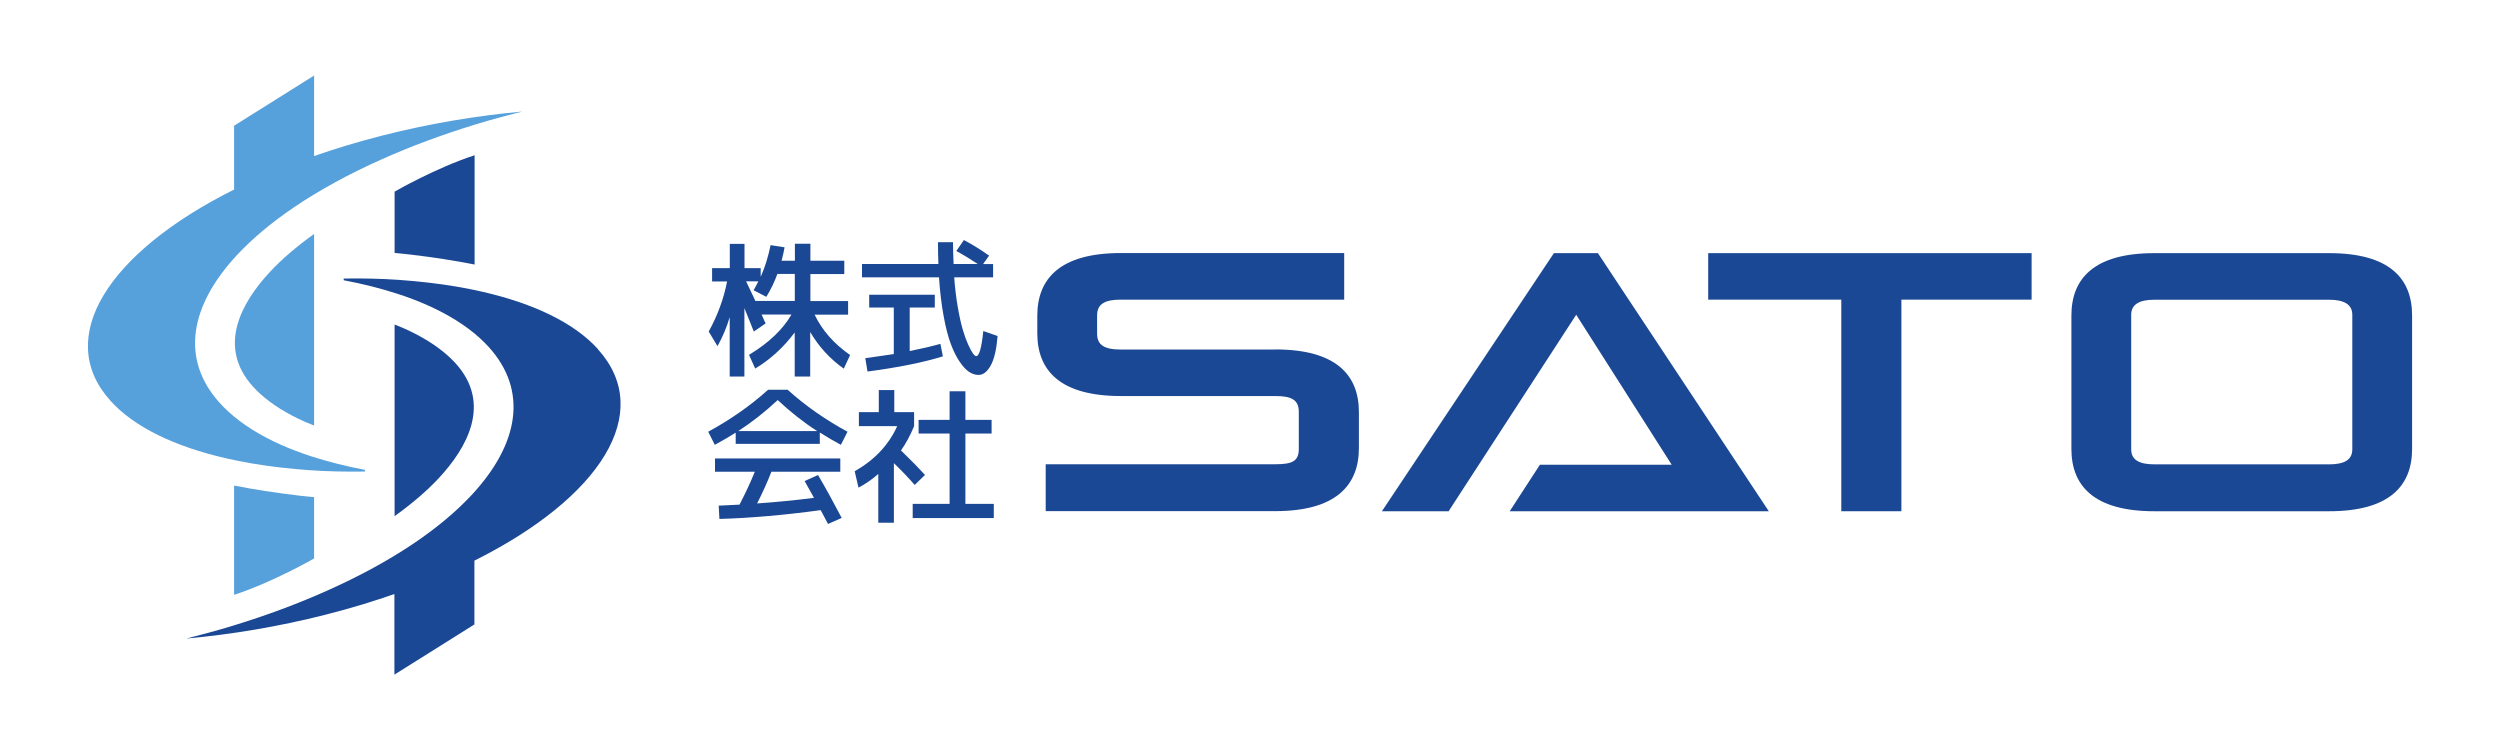 <?xml version="1.0" encoding="UTF-8"?><svg id="_レイヤー_1" xmlns="http://www.w3.org/2000/svg" width="88.19mm" height="26.46mm" viewBox="0 0 250 75"><path d="M84.81,30.1v1.36h-3.35c.74,1.55,1.92,2.9,3.55,4.04l-.63,1.36c-1.36-.95-2.48-2.17-3.36-3.66v4.45h-1.55v-4.41c-1.1,1.48-2.42,2.69-3.95,3.61l-.62-1.37c1.96-1.18,3.37-2.52,4.25-4.03h-2.99l.4.89-1.18.81c-.04-.1-.18-.44-.41-1.03-.24-.59-.41-1.03-.53-1.31v6.84h-1.47v-5.94c-.3,1.02-.71,1.99-1.22,2.9l-.88-1.46c.88-1.59,1.5-3.26,1.84-5.01h-1.5v-1.33h1.77v-2.43h1.47v2.43h1.62v.87c.42-.94.75-2,.99-3.17l1.4.22c-.07.39-.17.84-.3,1.34h1.33v-1.7h1.55v1.7h3.39v1.33h-3.39v2.7h3.79ZM76.63,29.68l-1.27-.66c.19-.32.34-.62.47-.89h-1.22c.21.42.52,1.08.93,1.96h3.94v-2.7h-1.74c-.31.84-.68,1.6-1.11,2.29Z" fill="#1b4894" stroke-width="0"/><path d="M95.62,25.11l.77-1.11c.82.43,1.66.95,2.52,1.56l-.6.84h1v1.33h-3.89c.08,1.07.2,2.07.36,2.99.16.92.33,1.67.5,2.25.17.58.35,1.07.54,1.49.19.42.35.71.48.89s.24.26.32.26c.3,0,.54-.84.71-2.51l1.43.5c-.11,1.34-.34,2.32-.69,2.95-.35.63-.76.94-1.23.94-.3,0-.61-.1-.91-.29-.3-.19-.62-.53-.95-1.01-.33-.48-.63-1.08-.9-1.8-.27-.72-.51-1.65-.72-2.8-.21-1.15-.37-2.44-.46-3.86h-7.7v-1.33h7.64c-.03-.7-.04-1.43-.04-2.18h1.5c0,.55.02,1.28.06,2.18h2.42c-.68-.45-1.39-.89-2.14-1.3ZM94.29,35.63c-1.93.6-4.44,1.11-7.54,1.52l-.22-1.34c1.21-.17,2.16-.3,2.85-.41v-4.65h-2.46v-1.28h6.56v1.28h-2.51v4.35c1.2-.24,2.22-.48,3.07-.72l.25,1.25Z" fill="#1b4894" stroke-width="0"/><path d="M81.98,43.26v1.12h-8.41v-1.12c-.76.47-1.46.88-2.09,1.22l-.66-1.31c2.24-1.22,4.24-2.62,5.99-4.2h1.95c1.75,1.58,3.75,2.98,5.99,4.2l-.66,1.31c-.64-.34-1.34-.75-2.09-1.22ZM81.81,47.51c.78,1.33,1.56,2.75,2.36,4.28l-1.37.6c-.07-.13-.18-.35-.35-.66-.16-.31-.29-.55-.38-.72-3.6.49-6.98.79-10.13.88l-.07-1.33c.93-.04,1.63-.07,2.08-.1.6-1.15,1.11-2.25,1.53-3.29h-3.98v-1.33h12.53v1.33h-6.89c-.41,1.05-.89,2.11-1.43,3.17,1.85-.13,3.75-.31,5.69-.56-.29-.52-.6-1.08-.94-1.68l1.34-.6ZM81.71,43.1c-1.37-.88-2.68-1.92-3.94-3.1-1.26,1.18-2.57,2.21-3.94,3.1h7.87Z" fill="#1b4894" stroke-width="0"/><path d="M89.42,41.21h1.99v1.4c-.38.92-.82,1.74-1.31,2.43,1.04,1.01,1.84,1.83,2.4,2.45l-1.03,1c-.62-.71-1.31-1.44-2.08-2.18v5.96h-1.56v-4.88c-.6.53-1.26.99-1.98,1.37l-.38-1.64c1.99-1.13,3.4-2.63,4.25-4.51h-3.83v-1.4h1.99v-2.21h1.55v2.21ZM96.53,50.38h2.85v1.42h-8.11v-1.42h3.69v-7.03h-3.1v-1.37h3.1v-2.86h1.58v2.86h2.62v1.37h-2.62v7.03Z" fill="#1b4894" stroke-width="0"/><path d="M127.53,34.95h-15.44c-1.69,0-2.38-.48-2.38-1.58v-1.83c0-1.17.81-1.58,2.38-1.58h22.33v-4.66h-22.33c-6.05,0-8.36,2.53-8.36,6.27v1.76c0,3.74,2.31,6.27,8.36,6.27h15.44c1.65,0,2.35.4,2.35,1.58v3.7c0,1.25-.66,1.54-2.35,1.54h-22.96v4.69h22.96c6.05,0,8.36-2.57,8.36-6.31v-3.59c0-3.74-2.31-6.27-8.36-6.27Z" fill="#1b4894" stroke-width="0"/><polygon points="155.39 25.31 138.19 51.12 144.86 51.12 157.62 31.47 167.17 46.47 153.99 46.47 150.97 51.12 170.13 51.12 176.88 51.12 159.79 25.31 155.39 25.31" fill="#1b4894" stroke-width="0"/><polygon points="170.82 29.96 184.13 29.96 184.13 51.12 190.14 51.12 190.14 29.96 203.16 29.96 203.16 25.31 170.82 25.31 170.82 29.96" fill="#1b4894" stroke-width="0"/><path d="M232.92,25.31h-17.49c-6.01,0-8.29,2.53-8.29,6.23v13.35c0,3.7,2.27,6.23,8.29,6.23h17.49c6.01,0,8.29-2.53,8.29-6.23v-13.35c0-3.7-2.27-6.23-8.29-6.23ZM235.23,44.93c0,1.06-.81,1.5-2.31,1.5h-17.49c-1.5,0-2.31-.44-2.31-1.5v-13.46c0-1.03.81-1.5,2.31-1.5h17.49c1.5,0,2.31.48,2.31,1.5v13.46Z" fill="#1b4894" stroke-width="0"/><path d="M38.31,13.53c-1.29.33-2.57.68-3.84,1.07-1.05.32-2.07.66-3.06,1V7.55l-8,5.02v6.38c-12.61,6.3-18.07,14.82-12.35,21.14,2.39,2.64,6.44,4.56,11.52,5.73,1.7.39,3.52.7,5.42.92.99.11,1.99.21,3.02.28,1.76.12,3.59.16,5.47.13v-.17c-1.91-.36-3.72-.82-5.39-1.36-1.05-.34-2.04-.72-2.97-1.13-2.1-.93-3.89-2.05-5.29-3.33-.3-.28-.59-.56-.85-.85-3.97-4.38-3.02-9.72,1.7-14.8,1.53-1.64,3.45-3.26,5.73-4.8,2.51-1.7,5.45-3.31,8.77-4.79,2.86-1.28,5.99-2.45,9.39-3.49,1.54-.47,3.09-.89,4.65-1.28-4.55.41-9.26,1.2-13.91,2.38Z" fill="#56a0db" stroke-width="0"/><path d="M23.41,48.55v10.93c3.92-1.28,8-3.64,8-3.64v-6.13c-.54-.05-1.07-.1-1.64-.17-2.2-.26-4.34-.59-6.36-.99Z" fill="#56a0db" stroke-width="0"/><path d="M26.99,27.19c-2.79,3-5.35,7.43-1.68,11.48.21.23.44.46.68.68,1.17,1.07,2.7,2.03,4.56,2.85.27.12.57.24.86.35v-19.16c-1.73,1.24-3.23,2.52-4.42,3.8Z" fill="#56a0db" stroke-width="0"/><path d="M59.8,34.91c-2.39-2.64-6.44-4.56-11.52-5.73-1.7-.39-3.52-.7-5.42-.92-.99-.11-1.99-.21-3.02-.28-1.76-.12-3.59-.16-5.47-.13v.17c1.91.36,3.72.82,5.39,1.36,1.05.34,2.04.72,2.97,1.13,2.1.93,3.89,2.05,5.29,3.33.3.28.59.56.85.85,3.97,4.38,3.02,9.72-1.7,14.8-1.53,1.64-3.45,3.26-5.73,4.8-2.51,1.7-5.45,3.31-8.77,4.79-2.86,1.28-5.99,2.45-9.39,3.49-1.54.47-3.09.89-4.65,1.28,4.55-.41,9.26-1.2,13.91-2.38,1.29-.33,2.57-.68,3.84-1.07,1.05-.32,2.07-.66,3.06-1v8.06l8-5.02v-6.38c12.61-6.3,18.07-14.82,12.35-21.14Z" fill="#1b4894" stroke-width="0"/><path d="M47.46,26.45v-10.93c-3.92,1.28-8,3.64-8,3.64v6.13c.54.05,1.07.1,1.64.17,2.2.26,4.34.59,6.36.99Z" fill="#1b4894" stroke-width="0"/><path d="M43.88,47.81c2.79-3,5.35-7.43,1.68-11.48-.21-.23-.44-.46-.68-.68-1.17-1.07-2.7-2.03-4.56-2.85-.27-.12-.57-.24-.86-.35v19.16c1.73-1.24,3.23-2.52,4.42-3.8Z" fill="#1b4894" stroke-width="0"/></svg>